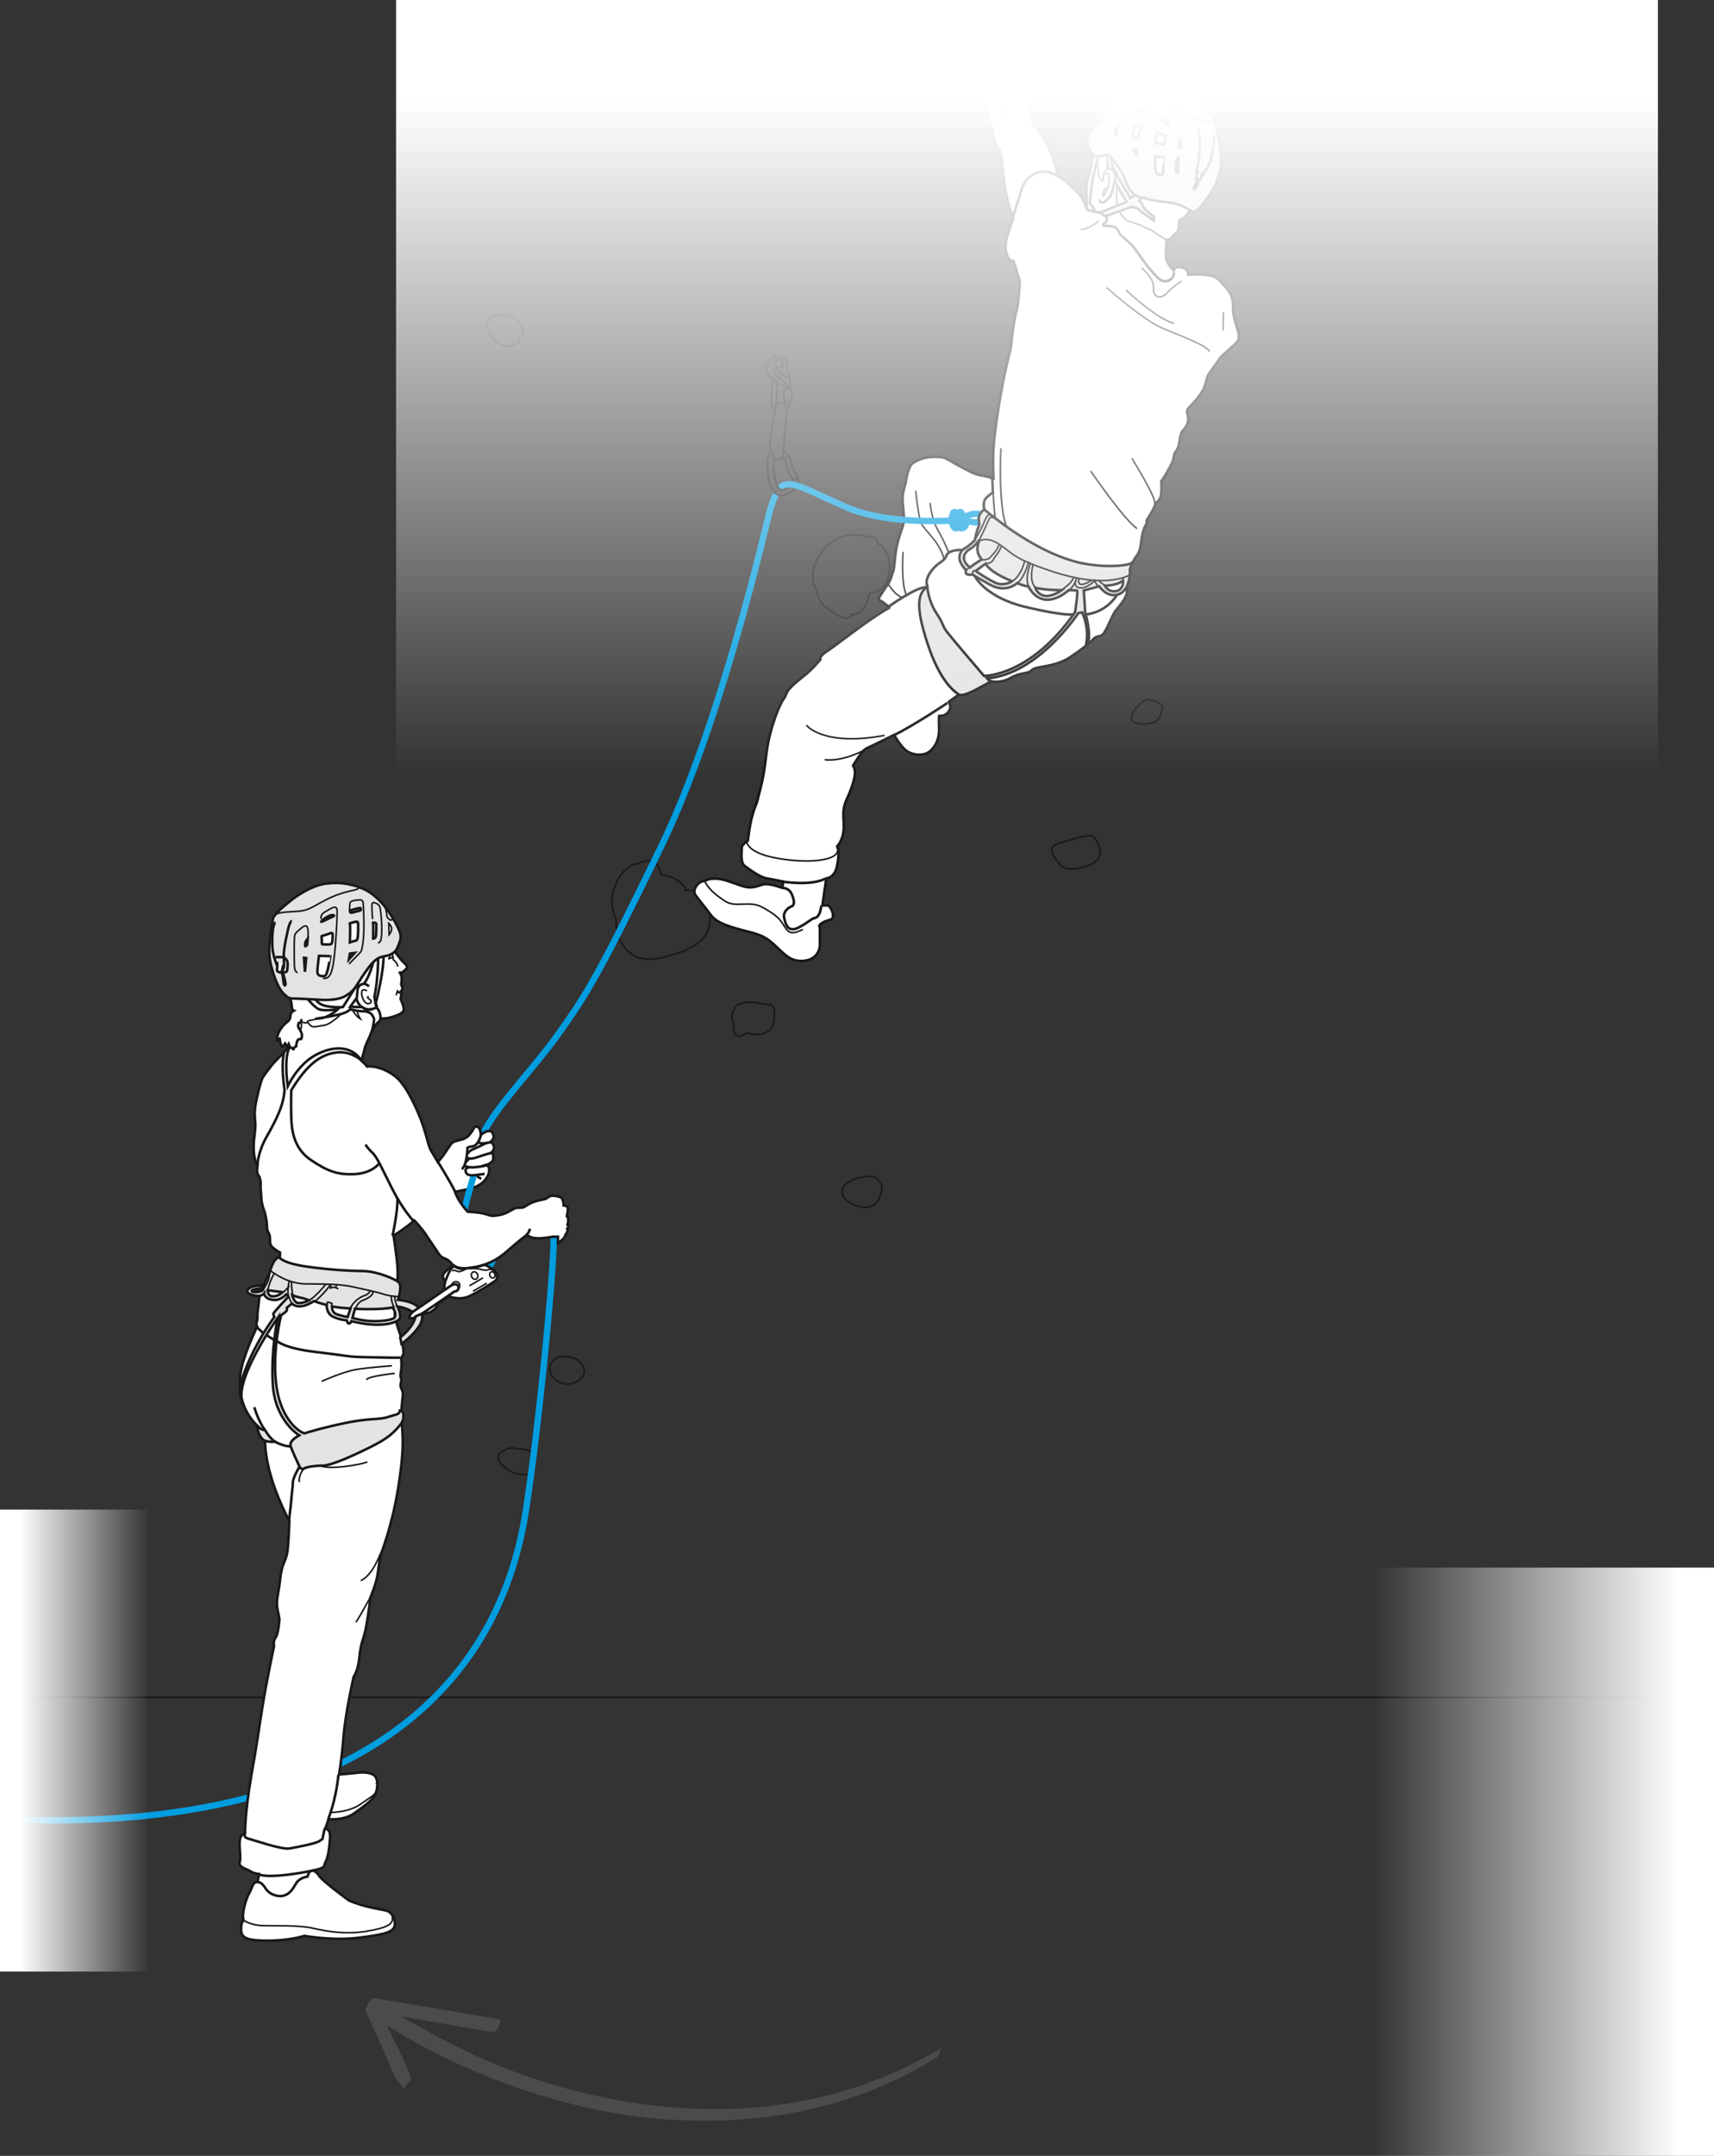 <?xml version="1.0" encoding="utf-8"?>
<!-- Generator: Adobe Illustrator 21.1.0, SVG Export Plug-In . SVG Version: 6.00 Build 0)  -->
<svg version="1.1" id="Calque_1" xmlns="http://www.w3.org/2000/svg" xmlns:xlink="http://www.w3.org/1999/xlink" x="0px" y="0px"
	 viewBox="0 0 537.9 676.2" style="enable-background:new 0 0 537.9 676.2;" xml:space="preserve">
<rect x="0" y="0" width="537.9" height="676.2" fill="#333333" stroke="none"/>
<style type="text/css">
	.st0{fill:none;stroke:#1A171B;stroke-width:0.5;stroke-linecap:round;stroke-miterlimit:10;}
	.st1{fill:none;stroke:#009DDF;stroke-width:2;stroke-miterlimit:10;}
	.st2{fill:#FFFFFF;stroke:#1A171B;stroke-width:0.8;stroke-miterlimit:10;}
	.st3{fill:none;stroke:#1A171B;stroke-width:0.8;stroke-miterlimit:10;}
	.st4{fill:#E2E3E4;stroke:#1A171B;stroke-width:0.8;stroke-miterlimit:10;}
	.st5{fill:#FFFFFF;stroke:#1A171B;stroke-width:0.8;stroke-linejoin:round;stroke-miterlimit:10;}
	.st6{fill:none;stroke:#1A171B;stroke-width:0.8;stroke-linecap:round;stroke-miterlimit:10;}
	.st7{fill:#FFFFFF;stroke:#1A171B;stroke-width:0.8;stroke-linecap:round;stroke-miterlimit:10;}
	.st8{fill:none;stroke:#1A171B;stroke-width:0.8;stroke-linejoin:round;stroke-miterlimit:10;}
	.st9{fill:#FFFFFF;stroke:#1A171B;stroke-width:0.5;stroke-linecap:round;stroke-miterlimit:10;}
	.st10{fill:url(#SVGID_1_);}
	.st11{fill:url(#SVGID_2_);}
	.st12{fill:url(#SVGID_3_);}
	.st13{enable-background:new    ;}
	.st14{clip-path:url(#SVGID_5_);}
	.st15{fill:#4B4B4D;}
</style>
<g>
	<g>
		<path class="st0" d="M158.2,455c0,0,1.5-1.4,4.1-0.5c0,0,6-0.6,5.4,3.9c-0.6,4.5-2,4.5-5.6,3.8C158.6,461.4,153.5,456.7,158.2,455
			z"/>
		<path class="st0" d="M0,532.4c5.3,0,542.6,0,542.6,0"/>
		<path class="st1" d="M173.7,385.4c0,0,0.3,2.9-0.4,13.1c-0.7,10.3-3.8,45.9-8.2,74.9C154.8,541.2,95.5,575,0,570.6"/>
		<path class="st0" d="M222.7,286.6c0,0,1.1,5.8-3.5,9.1c-4.6,3.3-8.7,3.8-8.7,3.8s-7.7,3.5-12.8-0.6c-5-4-4.3-10.3-4.3-10.3
			s-3-5.4,0-11.6c2.9-6.3,6.8-6.1,6.8-6.1s0.8-0.6,2.7-0.9c1.9-0.3,3.8,0.5,4.5,4.3c0,0,6.9,1,7.8,5c0,0,1.7-0.3,2.6,0.2"/>
		<path class="st1" d="M243.6,154.9c0,0,0,0.1-0.1,0.1c-0.4,0.9-1.2,2.7-1.9,5.3c-1.2,4-14.9,65.6-34.2,105.4
			c-19.3,39.8-23.4,46.4-32.3,58.8c-8.9,12.5-23.9,27.1-24.7,35"/>
		<path class="st1" d="M149.1,367.3c0,0-3.5,10.8-4.2,17.3"/>
		<path class="st1" d="M152.6,399.3c0,0,2.5-4.9,3.6-7"/>
		<path class="st2" d="M90.2,309.6c0,0,0.5,3.2,1,4.1c0.5,0.9,0.1,3,1,3.3c0,0-0.9,0.5-1,1.2c-0.1,0.7-0.1,0.7-0.1,0.7
			s0.1,0.8-0.9,1.6c-1,0.7-3.4,3.1-3.3,5.9c0,0,0.5,0,0.7-0.5c0.3-0.5,0.1,0,0.3,0.8c0.2,0.8,0.5,1.7,0.7,1.6c0.3-0.1,0.9-1,0.9-1
			l0.7,1l0.4-0.8l0.3,0.8c0,0-1.7,1.4-1.8,1.9c0,0-2.3,2-4.1,4.3c-1.8,2.3-2.7,3.4-3,4.6c-0.4,1.2-1.1,3.8-1.7,6.8
			c-0.6,3-0.3,4.6-0.2,6.1c0.1,1.5,0,2.2-0.4,5.6c-0.3,3.4,0.1,6.7,1.1,7.8c0,0-0.2,1.7-0.1,2.3c0.1,0.7,0.7,1.4,0.7,1.4
			s0.5,1.4,0.4,2.4c-0.1,1,0.1,2.2,0.2,3.9c0.1,1.7,0.1,1.5,0.4,2.8c0.3,1.2,0.6,1.4,1,3.4c0.4,2,0.3,2.1,0.4,3.6
			c0.1,1.4,0.8,1.4,0.9,2.9c0.1,1.5-0.2,2.3,1,3.3c1.2,1,2.2,1.5,2.2,1.5l-0.4,6.2c0,0-4.8,4-5.5,5.4c-0.7,1.4-0.8,4.8-1.1,6.5
			c-0.2,1.7-0.1,1.1-0.1,2.2c0,1.2-0.7,2.2-0.1,2.9c0,0-4.4,9-5.2,14.5c-0.8,5.5,0.3,12.2,5.8,17.1l1.9,3.5v1.2
			c0,0-0.1,4.2,1.9,10.9c1.9,6.7,5.7,13.8,5.7,13.8s-0.2,7.4-0.7,10.1c-0.5,2.7-1.7,3.3-2.2,8.2c-0.5,4.9-1.4,6.5-0.8,9.5
			c0.6,2.9,0.6,2.9,0.6,2.9s-0.3,4.6-1.2,5.8c-0.9,1.2-0.5,2.7-0.5,2.7s-2.2,10.2-3.6,18.8c-1.4,8.6-1.5,10.5-3.6,22.2
			c-2,11.7-1.9,17.8-1.9,17.8s-1.6,0-1.7,2.7c-0.1,2.7,0.5,4.9,0,6.4c-0.5,1.5,2.7,2.2,3.5,2.8c0.8,0.6,2.6,0.8,2.6,0.8
			s-0.2,1.3-0.5,2.5c0,0-1.1-0.1-1.6,1.3c-0.5,1.4-1.4,3-1.4,3s-2.1,4.9-1.4,7.6c0,0-0.7,1-0.7,2s-0.6,3.2,2.4,4
			c3,0.8,11.6,0.8,17.4-1c0,0,8.8,1.6,17,0.6s11.2-1.8,11.4-4s-1.1-4.1-2.6-4.5s-7.1-1.1-11.8-3.2c0,0-8.5-6.2-9.4-7.8
			c-0.6-1-1.6-1.7-2.3-1.6c0,0,3.8-0.4,4-1.6s1-1.4,1.5-5.6s0.5-5.4-1.2-6l1-2.9c0,0,4.8,0.5,8-1.8s5.5-3.9,6.6-5.9s0.9-4.9-0.1-5.9
			s-3.4-1.2-5-1s-6.2,0.6-6.2,0.6s0.8-4.2,1.4-11.8s3.2-18.9,3.2-18.9s1.4-1.8,1.8-6.2s1.4-5.9,1.9-8.4s1.2-6.9,1.5-10.1
			c0,0,2-4.6,2.4-8s0.9-5.6,0.9-5.6s3.5-8.8,5.4-20.5s1.6-15.8,1.2-20.6l-0.2-3.1c0,0,0.2-3.1,0.5-5.4s-1.1-2.5-0.6-4.2
			s-0.4-1.4,0-3.4s0.1-4.2,0.1-4.2s0.1-0.6,0.6-1.2c0.4-0.6-0.2-3.8-0.6-5.5c0,0-1.7-5-1.9-6c-0.2-1,0-4.7,0-4.7l0.5-5.8
			c0,0,0.7-2.5,0-8.2c-0.7-5.7-1-7.2-1-7.2s4.5-2.9,6.5-4.8c0,0,2.3,2.3,3.9,4.8c1.6,2.5,2.5,3.6,3.6,5.4c1.1,1.8,2.2,1.6,3,2.2
			c0.8,0.5,1.5,1.6,1.9,1.7c0.5,0.2,1.2,1.4,5.6,0.7c4.4-0.6,8-2.3,11.3-5.3c3.4-3,5.8-4.8,6-4.9c0.3-0.1,0.8,0.9,3.1,1
			c2.3,0.1,5-0.5,5-0.5h0.8h0.9v2c0,0,0.5-0.3,1.4-1.1c0.9-0.8,1-1.6,1-1.6s1-1.2,0.5-1.8c0,0,0.8-0.7,0.1-1.2c0,0,0.6-2.1-0.2-2.7
			c0,0,0.6-2.7,0.1-3c-0.5-0.4-1.1-0.4-1.1-0.4s-0.1-2.3-1-2.6c-0.9-0.3-2.3-0.6-3.1-0.4c-0.8,0.3-1.1,0.8-1.8,1
			c-0.7,0.2-2.9,0.5-4.7,1.4c-1.7,0.9-1.6,1.2-2.7,1.3c-1.1,0.1-1.4-0.2-2.6,0.5c-1.2,0.6-2.5,1.6-4.8,1.9c-2.3,0.3-1.7,0.2-4.2-0.5
			c-2.5-0.6-5.2-0.6-5.2-0.6s-1.5-1.6-2.6-3.4c-1.1-1.7-1.4-2.9-1.4-2.9s5.4-0.9,7-1.8c1.6-0.9,2-1.2,3-2.7c1-1.5,1-3.6-0.2-3.9
			c0,0,0.8-0.2,1.5-0.8c0.7-0.6,0.7-0.6,0.7-1.6s-0.2-1.4-0.7-1.4c0,0,1.2-0.9,0.9-2c-0.3-1.2-1.1-1.4-1.1-1.4s1.3-1,1-2
			s-0.7-1.4-1.1-1.4c-0.4,0-0.9,0-0.9,0s-1.2,0.5-2,1.1c0,0-0.1-2.4-1.2-2.5c-1.1-0.1-1,0.7-1.6,1.5c-0.6,0.8-1.3,2-3.1,2.5
			c-1.8,0.5-2.7,0.5-3.4,1.4c-0.7,0.9-1.5,2.2-2.2,3.2c-0.7,1-2,2.5-2,2.5s-1.2-2.1-2.2-3.7c-0.9-1.6-1.6-6.2-3.7-11.1
			c-2.1-4.9-4.1-8.6-6.2-10.9s-6.4-4.6-10.1-4.3c0,0-0.9-1.1-1.2-1.4c-0.3-0.2-0.6-0.5-0.6-0.5s0.4-1.1,0.9-3.1
			c0.4-1.9,1.5-3.8,1.8-4.6c0.3-0.8,0.9-2.6,2.3-4.1c1.4-1.4,1.4-1.4,2.7-1.4c1.3-0.1,5.5-1.3,5.6-2.6s-1-3.5-1-3.5l0.3-1.5
			l-0.5-0.6c0,0,0.9-0.5,0.8-1.4c-0.1-0.3-0.4-1.1-0.4-1.1s0.5-2.2-0.2-3.2c0,0,0.9-0.8,1.6-1.4c0.7-0.6,0.6-1.2-0.5-2.1
			c-1-0.9-2.5-3-2.5-3l-1.6-7.7l-6-8h-10.8l-8,3.5l-6,3.1l-1.7,12L90.2,309.6z"/>
		<path class="st3" d="M115.8,309.4c0,0-1.6-1.7-3-0.3c-1.3,1.3-1.3,3.8-0.5,5.3c0.8,1.5,2.1,2.2,3.5,2.2c1.4,0,1.9-0.2,2.3-0.6
			c0.4-0.4-0.2-1.4-0.5-1.7"/>
		<g>
			<path class="st4" d="M75.9,439.6c0.1,0.3,0.1,0.6,0.3,0.8C76.2,440.4,76.1,440.1,75.9,439.6z"/>
			<path class="st4" d="M124.9,407.7c0,0,0.5-1.4,0.6-2.5c0.1-1.1,0.4-2.4-0.6-3.2c-1.1-0.8-6.1-3.1-10.5-3.3
				c-4.4-0.1-10.2-0.3-18-1.4c-7.8-1.1-8.7-2.9-8.7-2.9c-2-0.1-3.2,5.2-3.2,5.2c-0.8,1.3-1.4,2.7-1.7,3.6c-3.6-0.1-4.6,0.8-5.1,1.4
				c-0.5,0.6,0.4,1.4,2.4,1.8c2,0.4,2.8-0.7,2.8-0.7s0,1.6,2.6,2c2.6,0.4,4.3-1.7,4.3-1.7l0.5,0.3l0.2,0.4c0,0-4.6,4.9-4.7,5.3
				c-0.1,0.4,0.3,1.1,0.3,1.1s-4.3,5.6-7.8,13.4c-3.5,7.8-3,10.7-2.9,11.1c0.1,0.6,0.3,1.3,0.5,1.8c-1.8-7.8,11.3-26.1,11.3-26.1
				s-2.2,9.1-1.6,20.7c0.6,11.6,8.3,16.2,8.3,16.2c-2.2,1.2-3,2.4-2.7,3.4c0.3,1,2.2,5.2,2.7,6.2c0.5,1.1,1.2,1,1.2,1
				c1.2-1,5.8-1.1,5.8-1.1s1.6,0.6,10.3-3.4s10.8-5.5,13.1-7.9c2.4-2.5,2.3-3.2,2.3-4.6s-1.1-1.4-1.1-1.4c-0.1,1.3-1.1,1.2-3.9,2.1
				s-5.6,0.2-13.6,1.9s-12.5,3.2-12.5,3.2c-2.5-0.9-7.8-5.4-8.9-16s1.6-21,1.6-21s0.7-0.6,1.4-1.1c0.7-0.5,0.4-1.3,0.4-1.3l1.6-1.3
				c2.6,2.3,6.9-0.8,6.9-0.8c2.5,0.9,3.6,1.1,4,1.2c0,0-0.1,2.7,2,3.7c2.2,1,3.9,1.1,4.2,1.1c0.4,0,0.1,0.9,0.7,1
				c0.6,0.1,0.9-0.7,0.9-0.7c9,2.2,13.7,0.6,14.9-0.5c1.1-1.1-0.5-4.1-0.5-4.1c3.7,0.5,5.4,2.2,5.4,2.2l1.2-0.8v-1.1
				C129.8,408.1,124.9,407.7,124.9,407.7z M79,404.9c0.1-0.6,3.3-0.9,3.3-0.9l0.5-0.6c-0.2,0.7-0.3,1.2-0.3,1.2
				C81.8,405.4,79,405.5,79,404.9z M85.6,406.6c-1.7,0-1.6-1.9-1.6-1.9c1.5,0.2,4.7,0.6,4.7,0.6S87.3,406.7,85.6,406.6z M93.5,408.7
				c-1.3-0.2-1.8-2.5-1.8-2.5s1.3,0.6,2.5,0.8c1.2,0.2,2.9,0.9,2.9,0.9S94.8,408.9,93.5,408.7z M109.1,413.1c0,0-1.9-0.3-3.5-0.9
				c-1.6-0.6-1.4-2.4-1.4-2.4s0.7,0.1,2.1,0.3c1.4,0.2,3.7,0.3,3.7,0.3L109.1,413.1z M123.7,413.4c-0.4,0.3-1.9,0.9-5.7,1
				c-3.7,0.1-7.4-1-7.4-1l0.8-2.9c0,0,2.6,0.2,6.4,0.1c3.8-0.1,5.3-0.5,5.3-0.5C124.5,411.6,124.1,413.1,123.7,413.4z"/>
		</g>
		<path class="st4" d="M81.2,447.8c0,0,1,0.7,2,0.8c0,0,1.3,2.4,3.1,3.6c0,0-2.9,0.3-3.9-0.8c-1.1-1-1.7-3.2-1.7-4.1L81.2,447.8z"/>
		<path class="st3" d="M86.3,452.2c0,0,2.6,1.5,5,1.5"/>
		<path class="st3" d="M83.2,448.6c0,0-1.9-2.3-3.4-7.2"/>
		<path class="st3" d="M94,460c0,0-2.1,3.5-2.1,5s-0.3,3-0.5,5.6c-0.2,2.6-0.6,4.9-0.7,6.7"/>
		<line class="st3" x1="80.6" y1="416.3" x2="82.8" y2="418.3"/>
		<path class="st3" d="M83.7,418.8c0,0,1.6,1.1,2.4,1.5"/>
		<path class="st3" d="M86.9,420.6c0,0,2.1,2.3,12.5,3.5c10.4,1.2,9.3,1.5,16,1.6c6.7,0.1,10.1,0.3,10.3,0"/>
		<path class="st3" d="M123.2,387.6c0,0,1.8-8.4,1.5-11.8"/>
		<path class="st3" d="M129.7,382.9c0,0-3.3-3.5-6.5-9.8c-3.2-6.3-4.8-10.1-6.3-11.5c-1.5-1.4-2.2-2.6-2.2-2.6"/>
		<path class="st3" d="M80.8,365.5c0,0,0-3.9,2.9-9c2.9-5.1,5.4-9.9,5.6-14.8c0,0-1.2-7.1-0.2-11.3"/>
		<path class="st3" d="M90.9,328.5c0,0-1.9,2.3-0.6,12.2c0,0,3-6.6,8.6-9.7c5.6-3.1,11.4-3.1,14.5,1.6c0,0-3.2-3-7.6-2.5
			c-4.4,0.5-8.9,2.8-14.4,11.9c0,0-0.1,4.3,0,8.1c0.1,3.8,0.5,9.9,6.1,13.7c5.6,3.8,8.6,4.6,13.3,4.5c4.7-0.1,7.6-2.3,8.3-3.6"/>
		<path class="st3" d="M137.5,364.5c0,0,4,6.5,5.4,9.4"/>
		<path class="st3" d="M90.7,328.7c0,0,0.7-0.3,0.9,0c0.2,0.3,0.6,0.7,0.6,0.2c0-0.5,0.9-0.7,0.8-0.8c-0.1-0.2,0.1-1.3,0.4-1.8
			c0.3-0.5,1.1-0.4,1.1-0.4s0.6-0.9,0-2.2c-0.6-1.2-1.2-1.5-0.8-2.8c0,0,0.7-0.1,0.8-0.5c0.1-0.4,0.1-0.4,0.1-0.4h0.3"/>
		<path class="st5" d="M245.5,278.5c0,0-3.5-1.3-5.3-1.2c-1.8,0.1-3.6,1.8-7.3,0.6c-3.6-1.2-6.1-2.4-8.7-2.3
			c-2.6,0.1-1.7,0.4-3.6,0.8c-1.9,0.4-3.4,3-2.3,4.4c1,1.4,3.1,3.9,4.4,5.7c1.3,1.8,2.7,3.1,8.3,4.7c5.5,1.6,8,1.6,11.5,4.7
			c3.5,3.1,5.1,5.6,9.2,5.5c4.2-0.1,5.6-3,5.6-5.1s0-5.5,0-5.5s-0.9-0.5,1.2-1.6c2.1-1,2.9-0.4,2.9-2.1c0-1.7-1.4-3.1-1.4-3.1h-1.9
			l1.2-8.5c0,0,2.6,0,3.4-3.9c1-4.8,0-6.1,0-6.1s1.9-1.8,2.1-5.7c0.1-3.9-0.8-5.5,1.2-9.7c1.9-4.3,3.1-8.2,1.7-9.9
			c0,0,2.8-4.9,4.3-5.5c1-0.4,8.6-4.2,8.6-4.2s1.9,3.4,3.6,4.8c1.7,1.4,5.6,2.3,7.9,0.1c2.3-2.2,2.7-4.8,2.6-7.4
			c-0.1-2.6,0-3.5,0-3.5s1.8,0.4,3-1.3c1.2-1.7,0-3,0-3s2.1-1.6,3-2.2c0.9-0.6,6.4-3.6,7.5-4.3c1.2-0.6,1.8-0.3,3,0
			c1.2,0.3,2.9,0.2,4.5-0.4c1.7-0.6,2.3-1.5,5.6-2.1c3.2-0.6,1.6-1,4-1.7c2.5-0.6,6.9-0.9,10.6-3.4s6-4.3,7.3-5.7
			c1.3-1.4,2.2-0.1,3.5-2.2c1.3-2.1,2.3-5.2,3.4-6.6c1-1.4,3.6-4,3.6-6.2c0-2.2-1.4-4.8-1.4-4.8s2.9-3.4,3.5-4.8
			c0.6-1.4,1.8-1.8,2.2-4.8c0.4-3,0.5-3.5,0.9-4.8c0.4-1.3,1.2-2.1,1-2.5c-0.1-0.4-0.1-0.4-0.1-0.4s0.8-1.3,1.8-3c1-1.7,1-2.5,1-2.5
			s1.6-0.6,1.8-2.9c0.3-2.2,0-3.9,0-3.9s1-1.3,2.2-3.5c1.2-2.2,1.6-2.9,1.8-4.5c0.3-1.7,1.4-1.6,1.7-4.2c0.3-2.6,0.9-3.5,0.9-3.5
			s1.8-1.7,1.9-3.6c0.1-1.9-0.9-2.6,0-3.6c0.9-1,4.3-4.2,5.2-7.1s0.5-2.7,2.1-4.9c1.6-2.2,3-4.2,3-4.2s2.3-2.1,4.2-3.8
			c1.8-1.7,1.3-2.2,1.4-2.9c0.1-0.6-1.7-5.3-1.8-7.5c-0.1-2.2,0.4-4.4-2.1-7.3c-2.5-2.9-3.1-3.9-6.8-4.2c-3.6-0.3-5.2,0-5.2,0
			s0-1.8-1.6-2.2c-1.6-0.4-2.7-0.3-2.9,0.9c0,0-1.8-1.6-2.3-3.5c-0.5-1.9,0.1-6.2,0.1-6.2s1,0,1.7-0.9c0.6-0.9,1.8-1.4,1.9-2.2
			c0.1-0.8,0.3-2.9,0.3-2.9s1.8-1,2.2-1.7c0.4-0.6,1.7-2.1,1.7-2.1l-0.8-8.6l0.8-14.5l-7.7-7.3l-8.7-4.2l-5.5,3.1l-4.9,6.5l-1.8,5.8
			l-1.7,5.6L342,58l-1,7.3c0,0-1.2-3.4-2.5-4.6c-1.3-1.2-4.2-4.3-6.6-5.5c0,0-0.4-3.9-3-9.2c-2.6-5.3-3.6-5.8-4.8-7
			c0,0-0.5-3.9-1-7.8c-0.5-3.9-1.7-4.9-3.1-9.6c-1.4-4.7-2.2-6.6-2.7-8.2c-0.5-1.6-0.2-4.9-0.3-9c-0.1-4.1-0.2-4.8-2.3-5.7
			c0,0-0.5-1.6-1.3-4c-0.8-2.4-1.1-4-2.8-3.9c-1.8,0.1-2.3,1.3-1.9,3.2c0,0-1-3-3.3-2.4c-2.3,0.6-1.3,2.5-1.1,3.4
			c0.2,0.9,0.5,1.7,0.4,1.9c-0.1,0.3-1.9-3.4-3.6-1.9c-1.8,1.5-0.2,3.2-0.2,3.2s-1.7,0.2-1.2,2.7c0.5,2.5,1.1,3.4,1.5,5.5
			s1.4,3.2,2.2,3.7c0.8,0.5,2.1,1.8,2.1,1.8s0.1,1.1,0.5,1.9c0,0,0.5,0.7,0.7,5.4c0.2,4.7,0.6,11.1,1.5,12.9c0.9,1.8,1.7,3.5,2,4.8
			c0.4,1.3,1.1,2.8,1.1,2.8s0.3,2.5,0.7,4.2s1.6,3.1,1.6,3.1s0.8,2.1,1,4.9c0.2,2.7,0.8,10.1,3.4,16.7c0,0-0.9,2-2,5.8
			c-1.2,3.8,0.4,8.1,2,7.4c0,0,0.7,1.7,1.1,3.4c0.4,1.8,1.1,2.3,0.9,4.4c-0.2,2-0.4,6-1,7.9c-0.6,1.9-1.5,8.3-1.6,10.1
			c-0.1,1.9-1.2,5-2.7,12.7s-2.9,17.4-3,22c-0.1,4.6,0.1,7.9,0.1,7.9s-1.2-0.6-2.9-0.9c-1.8-0.3-2.4-0.2-7.6-3c-5.2-2.8-4.4-3-8.1-3
			c-3.7,0-6,1.4-7,2.2c-1,0.9-1.8,4.2-1.9,5.7c0,0-0.9,2.9-1,4.2c-0.1,1.3,0,2.7,0.2,4.6c0.2,1.9,0.3,3.7-0.3,5.4
			c-0.6,1.7-1.9,5.4-2.2,8.6c-0.4,3.2-0.3,4.5-1,5.9c0,0-0.4,1.8-1.1,2.9c-0.7,1.2-1.9,2.8-2.7,4.1c-0.8,1.3-0.5,1.1,0.6,1.8
			c1.1,0.7,2.3,1.9,2.3,1.9s-3.2,1.7-9.5,6.3s-8,6-10.4,7.6c-2.4,1.6-1.7,2.3-1.7,2.3s-2.7,3.3-5.2,5.2c-2.4,1.9-4.8,3.9-5.4,5.3
			c-0.6,1.4-0.4,1.2-1.1,2.1c-0.7,1-1.9,3.8-2.6,5.8c-0.7,2-2.1,6.3-2.7,11.3c-0.6,5-0.9,7.1-1.9,11c-1.1,3.9-0.3,2.2-1.8,6.1
			c-1.5,3.9-2.1,10.1-2.1,10.1s-1.9,1.2-1.9,2.1c0,1-0.5,4.8,0.8,5.7c1.3,1,4.7,3.6,7,4c2.3,0.4,5.2,1,5.2,1L245.5,278.5z"/>
		<path class="st3" d="M308.9,159.8c0,0-0.6-2.3,0.5-3.5c1.1-1.2,2.2-1.8,2.2-1.8s-0.1-2.1-0.2-4.4"/>
		<path class="st4" d="M381.7,40.1c-0.5-2.1-1.2-4.9-7.2-8.6c-5.9-3.7-9.3-3.6-12.3-3.7c-3-0.1-6.5,0.4-9.3,2
			c-2.8,1.6-5.3,4.9-5.3,4.9c-0.7,0.1-2.5,3.2-2.5,3.2s-3.2,3.1-3.8,5.5c-0.6,2.5,1.7,5.2,1.7,5.2s-0.7,3.8-1,5.5
			c-0.4,1.7-1,2.2-1,4.1c-0.1,1.9,0,7.1,0,7.1s0.2,0.6,0.8,0.7c0.5,0.1,1,0.3,1.4,0.4c1.5,0.3-1.2-2.6-1.2-2.6s0.1-1.8,0.7-6.1
			c0.6-4.3,2.1-8.7,2.1-8.7l2.8-0.4c-0.2,1.9,0.1,4.3,0.1,4.3s1-0.3,1.8,0.8c0.8,1,0.4,3.3,0.4,3.3c2.4,4.5,3.7,6.3,3.7,6.3
			l-8.4,3.4c0,0,1.2,1.1,1.9,1c0.7-0.1,7.7-2.9,8.3-2.8c2,0.3,2.2,1.1,2.2,1.1c2.2,1.6,4.5,3.2,4.5,3.2v-1.3
			c-2.1-1.4-3.6-3.3-3.6-3.3v-0.5l-1-1.2l1-1c2.4,0.8,3.8,1.1,8.2,1.6c4.4,0.5,6.9,2.6,6.9,2.6c1.4,0.7,1.7,0.3,3.3-1.4
			c1.5-1.7,2.2-3.1,3.1-4.2c0.9-1,1.9-3.5,2.9-7S382.2,42.2,381.7,40.1z M350.7,39.7v0.6c-0.6,4.8-1,0.6-1,0.6L350.7,39.7z
			 M354.7,62.1c0,0-0.1-0.3-3.3-5.6s-2.7-7-2.7-7s3.1,3.4,4.4,7c1.3,3.6,3.1,4.7,3.1,4.7L354.7,62.1z M356.7,48.6c0,0-0.8-0.8-1-1.6
			h1V48.6z M357.3,43.6c0,0.2-1.8-0.5-1.8-0.5c0.2-2,0.7-3.7,0.7-3.7l1.8,0.3C357.5,41.4,357.3,43.5,357.3,43.6z M359.2,35.1
			l-2.4-0.6c0.4-0.7,0.5-0.8,1.6-0.6C359.4,34.2,359.2,35.1,359.2,35.1z M365,53.6c0,1.3-0.2,1.1-1,1.1c-0.8,0.1-1.2-0.2-1.4-1.4
			c-0.2-1.2,0-4.3,0-4.3l2.7,0.3C365.3,49.3,365,52.3,365,53.6z M365.4,45.4l-2.9-0.6c0.2-1.6,0.7-3.3,0.7-3.3l2.6,1.1L365.4,45.4z
			 M366.7,39.1l-2.8-1.5c0.3-0.7,0.7-0.8,2,0.2C367.2,38.9,366.7,39.1,366.7,39.1z M369.6,54.3c0,0-0.6,0-0.6-1.7
			c0.1-1.7,0.2-3.1,0.9-3.2L369.6,54.3z M370.5,46.3h-0.6l0.4-2.2C370.8,44.7,370.5,46.3,370.5,46.3z"/>
		<path class="st6" d="M375.7,40.1c0,0,1.1,0.3,0.8,6.6c-0.3,6.3-1.7,7.4-0.8,8.1"/>
		<path class="st6" d="M376,55.5c0,0-0.4,1.7-1,2.8c-0.7,1.1-0.1,1.2,0,1c0.1-0.2,1.1-1.3,1.3-3.8"/>
		<path class="st6" d="M377.2,55.3c0.1-0.1,0.3-0.3,1.6-2.6c1.3-2.3,1.6-4.2,2-7s0.2-3,0-3.3"/>
		<path class="st4" d="M376,53.4c0,0-0.4,1.7-0.6,2.2c-0.2,0.5,0.1,0.4,0.6,0.6c0.5,0.2,0.7,0.3,0.9-0.3c0.2-0.7,0.6-2,0.6-2"/>
		<path class="st0" d="M354.7,29c0,0,5.1-1.7,11.2,2.5c6.1,4.2,6.8,5,9,5.6c2.3,0.6,6.3,1,6.6,2.3"/>
		<path class="st7" d="M347.5,48.6c0,0,0.3-0.4,1.3,0.8"/>
		<path class="st7" d="M343.1,48.6c0,0,0.5,0.5,1.6,0.3"/>
		<path class="st7" d="M356.2,61.2c0,0,1.5,0.6,2.2,0.9"/>
		<path class="st3" d="M349.7,57c0,0-0.4,3.7-1.7,5.1c-1.3,1.4-2.5,2.2-3,0.5"/>
		<path class="st0" d="M347.6,52.9c0,0-1.2,1.1-1.3,1.9c-0.1,0.7,0,1.7,0,1.7s-0.3,0.8-1.1-0.5c-0.9-1.2-0.2-3.7-0.9-4.7"/>
		<path class="st0" d="M350.6,58.9c0,0-0.5,3.4,0,5.2"/>
		<path class="st0" d="M351.3,66.3c0,0,1.3,2.5,3,3.1c1.7,0.6,3.6,1.1,4.1,1.5c0.5,0.5,3,1,3.6,1.7c0.6,0.7,3.5,2.1,4.1,2.9"/>
		<path class="st8" d="M343.1,66.4c0,0,1.5,0.1,2,0.3"/>
		<path class="st8" d="M347,67.8c0,0,0.9,1.3,0,1.9c-0.9,0.7-1.4,1.3,0,1.2c1.4-0.1,3.2,0.2,3.6,0.9c0.4,0.7,0.7,1.4,1.1,1.9
			c0.5,0.5,3,2.4,4.5,4.4c1.5,2,2.9,4.3,5.1,6.8s3,3.3,4.3,3.3c1.2,0,2.9-0.8,2.8-2.9"/>
		<path class="st8" d="M317.7,68.4c0,0,1.7-4.9,2.9-9c1.2-4,5.9-7.7,11.3-4.1"/>
		<path class="st3" d="M291.1,184.1c0,0-1.2-1.8,1.1-4.9c2.3-3.1,4.1-2.9,4.8-4.9c0.7-2,4.8-1.8,4.8-1.8"/>
		<path class="st3" d="M297.3,220.5c0,0-9.9,6.7-17.1,10.3"/>
		<path class="st3" d="M245.4,276.5c0,0,9,1.5,13.6-0.9"/>
		<path class="st8" d="M245.5,278.5c0,0,2-0.1,2.9,1.8c0.9,2,1.1,3.6,0,4c-1.1,0.4-2.7,1.7-2.3,3.6c0.4,1.9,1.1,4.8,4.6,3
			c3.5-1.9,3.8-2.7,5.1-3c1.3-0.3,1.7-2.2,2-3.9"/>
		<path class="st8" d="M278.7,190.4c0,0,9.5-6.8,12-6.1"/>
		<path class="st8" d="M300.7-1.7c0,0,1.2,1.2,1.2,1.7"/>
		<path class="st8" d="M303.8-6c0.3,0.2,1.5,1.9,1.5,2.8"/>
		<path class="st9" d="M313.2,31.8c0,0,1.8,2.9,1.8,4.7"/>
		<path class="st0" d="M221.1,276.3c0,0,1.2,2.6,4.1,4.7c2.9,2.1,3.4,2.8,7.7,2.6c4.3-0.2,5.2,0.2,8.3,2.1c3.1,1.9,3.8,3,5,4.9
			c1.2,1.9,2.1,2.7,5.6,1"/>
		<path class="st0" d="M253.2,227.6c0,0,5.3,6.6,24.2,3.1"/>
		<path class="st0" d="M259,238.3c0,0,4.6,0.8,11.8-2.8"/>
		<path class="st0" d="M234.3,263.7c0,0-0.4,3.6,9.1,5.4c9.5,1.8,18.7,1,19.4-2"/>
		<path class="st0" d="M278.5,182.7c0,0,2.2,4.2,4.9,4.7"/>
		<path class="st0" d="M283.4,173.3c0,0-0.7,10.1,1.1,13.4"/>
		<path class="st0" d="M287.4,154.1c0,0,0.6,6.2,1.4,9.2c0.8,3,5.8,5.8,7.5,12.1"/>
		<path class="st0" d="M297.7,173.3c0,0-1.3-3.5-3.3-6.9c-2-3.3-2.5-8.5-2.5-8.5"/>
		<path class="st0" d="M311.7,154.5c0,0,0.2,5.9,0.7,8.1"/>
		<path class="st0" d="M314.1,140.8c0,0-0.9,16.8,1.6,23.9"/>
		<path class="st0" d="M342.4,147.9c0,0,9.8,14.4,14.3,17.8"/>
		<path class="st0" d="M355.3,143.9c0,0,7.8,12.5,7.1,14.2"/>
		<path class="st0" d="M347.4,90.3c0,0,11.3,10,17.1,12.5c5.8,2.5,13.5,5.2,15,7.3"/>
		<path class="st0" d="M383.9,98.1c0.2,0.5-0.2,3.2,0,5.3"/>
		<path class="st0" d="M353.5,91.1c0,0,9.3,8.8,14.8,10.3"/>
		<path class="st0" d="M358.4,84.1c0,0,3.9,3.3,3.6,6.2c-0.3,2.8,2.1,3.8,4.1,1.7c2.1-2.2,4.6-3.8,4.6-3.8"/>
		<path class="st0" d="M344.7,69.4c0,0-2.9,2.5-5.4,2.6"/>
		<path class="st0" d="M347,54.9c0,0,1.1-1.5,1.1,0.6c-0.1,2.1-0.1,3.2-0.7,3.9c-0.6,0.8-1.3,3.2-1.3,1.7c0-1.5,1-2.2,1-2.2"/>
		<path class="st2" d="M117.9,314.8c0,0,2.9-11.2,2.4-15.8l-1.6,0.6c0,0,0,7.7-1.2,13L117.9,314.8z"/>
		<path class="st2" d="M118.1,316c0,0,0.8,0.5,1.2,2.2c0.4,1.7-0.2,2.1-0.9,2.7c-0.7,0.7-1.6,2.3-1.6,2.3s0.5-2.3,0.6-3.2
			c0.1-0.9-1-2.1-1-2.1s-1.3-0.8-2.3-0.7c-1,0.1-4.2-0.6-4.2-0.6s-0.9,1.1-3.9,1.7c-3,0.7-6.1,1.1-6.1,1.1s-2,0.3,0.7,0
			c2.7-0.3,5.4-2.8,5.4-2.8s-4.1,0.6-5.8,0c-1.7-0.6-4.4-4.3-5-4.7l2.8-0.5c0,0,0.3,2,2.4,3.4c2.1,1.4,7.2,1.1,7.2,1.1s0,0,4.3-6.8
			c4.3-6.8,3.7-9.6,3.7-9.6h2.1c0,0-1.2,6.1-3.5,9.1c0,0-1.8,0-2,1.9c-0.2,1.8-0.2,2.4-0.2,2.4l-2.1,2.9l3.8,0.1
			c0,0,0.9,0.9,2.3,0.8C117.3,316.5,118.1,316,118.1,316z"/>
		<path class="st4" d="M125.1,291.4c-1.2-2.6-3.2-5.9-5.4-8.3c-2.2-2.4-4.7-4.2-7.1-4.8c0,0,0-0.2-1.3-0.5c-1.3-0.3-4-1.2-8.6-0.7
			c-4.6,0.5-9.2,3.6-11.6,5.5c-2.4,1.9-4.1,3.5-4.7,4.3c-0.7,0.8-0.7,1.2-0.8,1.7c0,0-1.1,5.9-1.1,8.7c0,2.8,0.1,4.5,1.6,9
			c1.6,4.5,3,5.5,3.4,5.8c0.3,0.3,0.9,1.1,2.4,1.1c1.4,0,5.1,0.2,8.7,0.4c3.6,0.2,6.3-0.3,7.8-1.2c1.5-0.9,2.5-1.7,3.5-3.3
			s2-3.2,3.7-5.5c1.8-2.4,3.1-3.3,4.7-3.6c1.6-0.3,3.4-0.6,4.4-2.7C125.6,295,126.3,294,125.1,291.4z M95.7,304.8l-0.3-4.4l0.7,0.1
			L95.7,304.8z M96.4,296.2c0,0.5-0.6,0.6-0.6,0.6s-0.1-0.3,0-1c0.1-0.7,0.8-1.4,0.8-1.4S96.4,295.8,96.4,296.2z M102.9,304
			c-0.4,1.4-0.6,2.3-1.5,2.2c-0.9-0.1-1.9-0.1-1.8-1.7c0.1-1.6,0.5-4.7,0.5-4.7l3.6,0.1C103.7,299.9,103.2,302.7,102.9,304z
			 M103.7,296.2c-0.7,0.1-2,0-2.4,0c-0.4,0-0.3-0.3-0.3-1.1c0-0.9-0.2-1.5,0-1.5c0,0,2-0.6,2.7-0.9c0.8-0.3,0.7,0.4,0.7,0.9
			C104.4,294,104.4,296.2,103.7,296.2z M103.8,287.8c-0.9,0.4-3.2,1.6-3,1.3c0.5-0.8,2.6-2.1,3.5-2.1
			C105.3,287.1,104.8,287.4,103.8,287.8z M109.5,300.9l0.3-1.8l1.5-0.2L109.5,300.9z M111.8,295c-0.6,0.1-2,0.6-2,0.6s0.2-4.6,0-6
			c0,0,1.6-0.5,2.1-0.5c0.5,0,0.5,0.3,0.5,1.7S112.4,294.9,111.8,295z M113,285.6c-0.4,0.1-2.6,0.7-2.8,0.7c-0.2,0-0.4-0.1-0.4-0.7
			c0,0,2.5-0.8,3.3-0.8C113.2,284.9,113.4,285.5,113,285.6z M118,293.4c-0.1,1.1-0.9,1-0.9,1c0.1-2.6,0-5,0-5c0.7,0,1.1,0,1,0.9
			C118.1,291.2,118.1,292.3,118,293.4z"/>
		<path class="st3" d="M91.6,288.9c0,0-0.7-0.1-1.4,3.5c-0.8,3.6-1.3,6.2-1.1,8.5c0.1,2.3,0,2.6-0.3,3.2c-0.3,0.7,0.1,1,0.3,2.2
			c0.3,1.1,0.8,2.7,0.3,2.8c-0.5,0-0.5-2.7-0.8-3.5c-0.3-0.7-0.3-0.7-0.3-0.7"/>
		<path class="st3" d="M88.9,305c0,0,1.1,0.1,1.2-0.6c0.1-0.7,0.4-2.5-0.1-3.2c-0.5-0.7-0.7-1-2.1-1c-1.4,0-1.4,0-1.4,0"/>
		<path class="st3" d="M87,303c0,0-1.3-3.1-1.5-5.6c-0.2-2.5,0-7.9,1-8"/>
		<path class="st2" d="M87,301.7c0,0,0.1,1.1,0,1.7s-0.2,1.2,0.3,1.4c0,0,1,0.6,1.2-0.4c0.2-0.9,0.4-1.6,0.4-1.8"/>
		<path class="st0" d="M86.3,286.9c0,0,0.8-0.7,4.6-0.9c3.8-0.2,5-0.3,7.4-1.6c2.4-1.3,4.8-2.8,8.3-4s6-1.2,5.9-2"/>
		<path class="st0" d="M100.8,288.1c-0.1-0.2-0.3-1.3,1.4-2.2c1.7-0.9,3.6-2.5,3.6,0s-0.4,10.5-1,15s-1.3,6-3.2,6"/>
		<path class="st0" d="M96.6,294.4c0.1-0.3,0.3-3.5-0.4-3.9c-0.8-0.4-1.8,0.8-2.8,1.6c-0.9,0.8-1,1.3-1,2.3c-0.1,1-0.1,6.6,0,8.6
			c0.1,1.9,0.7,1.8,0.8,2"/>
		<path class="st0" d="M109.8,285.6c-0.2-0.3,0-1.5,0-2.2c0-0.7,1.1-1,2.4-1.1c1.2-0.1,1.8-0.1,1.8,1.3c0.1,1.4,0.4,7.7,0,11.3
			c-0.4,3.5-0.8,3.7-0.8,3.7l-3.5,3.6"/>
		<path class="st0" d="M116.9,288.1c0,0-0.2-2.9-0.2-3.9c0-1,0.2-1.3,1-1c0.8,0.3,1.4,0.6,1.6,1.7c0.2,1,0.6,4.5,0.5,7.4
			c-0.1,2.8-0.4,3.2-1,3.4"/>
		<path class="st0" d="M120.9,284.6c0,0,0.5,1.8,0.5,2.4c0,0.6,0.1,0.7,0.5,1.1c0.4,0.4,0.7,0.6,0.9,0.5c0.2,0,0.5-0.6,0.3-0.9"/>
		<path class="st0" d="M122,289.6l0.1,3.6c0,0,0.8-0.9,0.8-1.8C123,290.5,122,289.6,122,289.6z"/>
		<path class="st0" d="M99.2,319.6c0,0-1.2,0.4-2.1,0.5c-0.9,0.1-0.5,1-1.5,0.7c-1-0.3-1.2,0-1.2,0s0.5,0.6,0,2"/>
		<path class="st0" d="M110.6,316.8c0,0,1.2,2.1,2.5,2.8c0,0-0.9-1.4-1-2.6"/>
		<path class="st0" d="M106.9,318.2c0,0-3.1,3.1-5.2,3.4c-2.1,0.3-3,0.6-3.7,0.4c-0.6-0.2-1.3-1.2-1.3-1.2"/>
		<path class="st0" d="M115,310.7c0,0-1.5-0.9-1.5,0.7c-0.1,1.6,1.1,3.5,2,3.4c0.9,0,1.3-0.6,0.7-1.2c-0.7-0.6-1-0.5-0.7-1"/>
		<path class="st0" d="M122.5,299.5C122.5,299.5,122.6,299.1,122.5,299.5c-0.1,0.4-0.4,1.1-0.5,1.2c-0.2,0.1,1.4-0.4,1.4-0.4v0.7
			c0,0,1.2,0.8,1.4,2"/>
		<path class="st0" d="M123.2,300.4c0,0,0.1-1.3-0.2-1.4"/>
		<line class="st0" x1="126.4" y1="304.8" x2="125.2" y2="305"/>
		<path class="st0" d="M125.5,311.3c0,0-0.3,0.1-0.6,0"/>
		<path class="st0" d="M124.8,310.7c0,0-0.4,0.8-0.4,1.3"/>
		<path class="st3" d="M151,355.8c0,0-0.8,3.8-3,3.8c-0.4,0-1.3,0.4-1.3,0.4s-0.1,5.6-1.8,6.7"/>
		<path class="st3" d="M154.1,358.2c-0.3,0.1-3.2,0.9-4,0"/>
		<path class="st3" d="M146.5,363c0,0,0.7,0.9,3.2,0c2.5-0.9,4.5-1.4,4.5-1.4"/>
		<path class="st3" d="M147.3,363.4c0,0-1,0.8-1.2,1.4"/>
		<path class="st3" d="M145.9,365.6c0,0,0.8,1.3,6.9-0.1"/>
		<path class="st3" d="M165.1,387.5c0,0,1-0.9,1.2-2.1"/>
		<path class="st0" d="M89.1,405.1c0,0,1-0.8,1.6-1.7"/>
		<path class="st0" d="M90.7,402c0,0-0.6,3.2-0.2,4.4"/>
		<path class="st0" d="M90.7,406.8c0,0,0.4,1.4,1.1,2.4"/>
		<path class="st0" d="M91.8,406.1c0-1.1-0.4-2.1-0.3-4.1"/>
		<path class="st0" d="M97.1,407.8c0,0,1.7-0.8,5-4.8"/>
		<path class="st0" d="M98.6,408.4c0,0,2.6-2,5-5.3"/>
		<path class="st0" d="M102.6,409.5l0.1-1c0,0,0.3-0.3,1.5,0.4"/>
		<path class="st0" d="M106,404.2c-1-0.8-2.3-0.2-2.3-0.2l0.1-1"/>
		<line class="st0" x1="105.6" y1="403" x2="105.4" y2="403.9"/>
		<line class="st0" x1="104.1" y1="408.8" x2="104.2" y2="409.8"/>
		<path class="st0" d="M84.8,398.5c0,0,1.5,1.2,3.5,2.2c1.9,1,4.3,1.8,7,2c2.7,0.1,10.4-0.2,15.3,0.9c4.9,1.1,7.9,1.7,9.7,2.3
			c1.9,0.7,4.9,0.8,4.9,0.8"/>
		<path class="st0" d="M123.7,410.1c0,0-0.9-1.5-0.9-3.5"/>
		<path class="st0" d="M124.8,410c0,0-1-1.9-0.9-3.2"/>
		<path class="st0" d="M111.5,410.6c0,0,0.7-2.1,2.3-2.7c1.6-0.7,3.1-1.3,3.3-2.8"/>
		<path class="st0" d="M116.2,404.9c0,0-0.5,1.1-1.9,1.5c-1.4,0.4-3.7,2.2-4.3,3.9"/>
		<path class="st0" d="M84,404.7c0,0,0.7-3.1,2.1-5.3"/>
		<path class="st0" d="M82.5,404.6c0,0,2.1-2.6,2-4.8"/>
		<path class="st0" d="M122.8,428.4c0,0-7.1,0.5-11.3,1.2c-4.2,0.8-10.4,3.6-10.4,3.6"/>
		<path class="st0" d="M123.7,430.8c0,0-7.2,0.7-8.6,1.8"/>
		<path class="st0" d="M101,459.9c0,0,1.6,0.7,7.1,0.1c5.5-0.7,7-1.4,7-1.4"/>
		<path class="st0" d="M95.1,461c0,0-1.4,1.8-1.2,3.7"/>
		<path class="st3" d="M76.8,575.2c0,0-0.5,1.1,1.1,1.5s10.5,3.5,12.9,3.1s8.4-1.6,9.4-2.3c1-0.7,1-0.7,1-0.7s0.5-2.7,0.8-3.4"/>
		<path class="st3" d="M81.2,587.9c0,0,2.5,1.7,17.1-1.2"/>
		<path class="st3" d="M80.7,590.4c0,0,1.1-0.5,2.5,1.7c1.3,2.2,3.9,2.8,5.3,2.6c3.1-0.5,3.8-3.4,4.9-4.6s3.1-1.5,3.1-1.5l0.4-1.1
			c0.2-0.4,0.5-0.6,0.8-0.6"/>
		<path class="st3" d="M106.2,556.7c0,0-0.5,6.9-3.2,13.9"/>
		<path class="st0" d="M76.3,602.2c0,0,2.2,1.7,6.3,1.8c4.2,0.1,11.2-0.2,15.6,0.8c4.4,1,10,2,16.6,1c6.7-1.1,8.8-2.3,8.3-4.5"/>
		<path class="st0" d="M103.7,568.5c0.5,0,5.8-0.1,9.3-2.5c3.5-2.5,5-3.1,5.1-4.5c0.2-1.4,0.5-2,0-2.1"/>
		<path class="st0" d="M119.2,487.7c0,0-2.2,6.2-5.8,8"/>
		<path class="st0" d="M116,501.4c0,0-3,5.5-4.2,7.3"/>
		<path class="st1" d="M302.1,161.5c0,0-0.8-2.1-1.4,0c-0.6,2.1,0.1,3.6,0.7,4.1c0.6,0.5,2-0.7,1.8-1.4"/>
		<path class="st1" d="M300.3,161.5c0,0-0.8-2.1-1.4,0s0.1,3.6,0.7,4.1c0.6,0.5,2-0.7,1.8-1.4"/>
		<path class="st1" d="M300,162.2c0,0,2.6,0.1,4.4-0.7c1.8-0.8,3.9,0,3.9,0"/>
		<path class="st1" d="M300.5,163.5c0,0,1.8-0.4,3.9,0.1c2.2,0.5,2.3,0.3,3.7-0.5"/>
		<path class="st2" d="M142.1,397c0,0-1.8,1.2-2.7,2.3c-0.9,1.1-0.1,2.2,0.4,2.3c0,0-0.6,2.4-0.3,3c0,0-8.9,6.2-9.7,6.7
			c-0.8,0.5-1.5,1.7-1.4,2c0.1,0.3,2,0.5,5-1.5c0,0,0.9,0.4,2.4-0.7c1.6-1.1,1.6-2.2,1.6-2.2l3.4-2.3c0,0,3.4,1.4,6.4,0
			c3-1.4,6.5-3.7,8-4.7c1.5-1,0.7-2.8,0-3.3c-0.7-0.5-1.5-1.3-3.2-1.9c0,0-1.6,0.6-2.8,0.8c-1.1,0.2-3.3,0.4-4.4,0.5
			C143.8,397.9,142.6,397.3,142.1,397z"/>
		<path class="st3" d="M139.6,404.6c0,0,1.6-1.2,2.2-1.5c0.6-0.3,2.4-0.8,2,1.3c0,0-0.3,0.7-1.2,0.7c0,0-9.4,6.5-10.3,7
			c-0.9,0.5-1.7,0.8-1.7,0.8"/>
		<path class="st3" d="M139.9,401.6c0,0,0.8-2.8,2.4-4.5"/>
		<path class="st0" d="M141.8,403.1c0,0,0.1-1.1,1.3-1.1c1.1,0,1.6,1.1,0.8,2.4"/>
		<line class="st0" x1="147.5" y1="403.2" x2="151.4" y2="400.9"/>
		<line class="st0" x1="148.6" y1="404.9" x2="152.6" y2="402.6"/>
		<ellipse transform="matrix(0.917 -0.399 0.399 0.917 -147.187 92.469)" class="st0" cx="148.8" cy="400.2" rx="1" ry="1.2"/>
		<ellipse transform="matrix(0.917 -0.399 0.399 0.917 -146.669 94.688)" class="st0" cx="154.4" cy="400" rx="0.8" ry="1"/>
		<path class="st0" d="M147.5,397.9c0,0,2.1-0.1,3.6,0.3c1.4,0.4,2,0.1,2.3,0c0.3-0.1,0.6-0.2,1,0.1"/>
		<path class="st0" d="M146.5,397.9c-0.1,0-1,0.6-2,0.9c-1,0.3-2-0.8-2.4-0.2"/>
		<path class="st4" d="M130.4,412.9c0,0-0.3,3-4.8,6.6c0,0,0.3,1.5,0.4,2c0,0,1.4-0.9,3.4-2.9c1.9-2,3.6-4.2,3-6.5L130.4,412.9z"/>
		<path class="st0" d="M232.3,315c0,0,2-1.5,7.6,0c0,0,3.1-0.7,3.1,2.3s-0.2,5-1.5,5.9c-1.2,0.9-3.3,1.5-5.3,1.2
			c-1.9-0.4-1.9-0.4-1.9-0.4s-2.4,1.9-3.5,0.5s-0.4-3.2-0.4-3.2s-1.4-1.7-0.2-4.4C231.5,314.2,232.3,315,232.3,315z"/>
		<path class="st0" d="M276.1,370.9c0,0-0.5-2.2-4-1.9s-7.9,2.1-7.8,4.5s1.5,3.5,4.1,4.5s4.2,0.9,5.8,0S277.8,372.5,276.1,370.9z"/>
		<path class="st0" d="M175.2,425.7c0,0,4.3-1.1,6.9,1.6c2.5,2.7,1,5-1.3,6.2c-2.3,1.1-4.8,0.7-6.8-1
			C172.1,430.7,171.6,427.3,175.2,425.7z"/>
		<path class="st0" d="M332.6,264.4c0.8-0.2,6.2-2,8.4-2.2c2.2-0.2,1.9-0.1,3,1.4c1.1,1.5,2.7,5.6-1.6,7.5c-4.2,1.9-8.3,2-9.8,0
			C331.1,269.1,327.7,265.9,332.6,264.4z"/>
		<path class="st0" d="M356.6,222c0.3-0.1,2.2-2.8,4.1-2.5c1.8,0.3,4.2,1.3,4.1,2.2c-0.1,0.9-0.4,4.4-3.1,5
			c-2.7,0.6-5.4,0.6-6.4-0.7S356.6,222,356.6,222z"/>
		<path class="st0" d="M272.9,168.5c-0.4,0.1-6.4-2.7-12.2,1.8c-5.9,4.5-6.9,12.2-4.3,14.7c0,0-0.1,3.3,2.7,5.4
			c2.8,2.1,5.2,3.6,6.5,3.5c1.3-0.2,1.6-1.1,1.6-1.1s2.3,0.1,3.6-1.7c1.3-1.8,2.1-5.1,2.1-5.1s4.5-0.1,5.7-4.3
			c1.2-4.3,0.5-6.7-0.8-8.9c-1.3-2.3-2.4-2.3-2.4-2.3S275.4,167.7,272.9,168.5z"/>
		<path class="st0" d="M153.5,100.3c0,0,0.2-2.3,5.1-1.5c4.8,0.9,5.6,4.6,5.6,5.5c0,0.9-1,1.2-1,1.2s0.2,2.9-3.4,3.1s-5.6-2.8-6.6-5
			C152.2,101.5,153.5,100.3,153.5,100.3z"/>
		<path class="st0" d="M328.9,46.1c0,0,0.4-3.3,4.5-4.7c4.1-1.3,6.3,0.6,6.3,0.6l2.2-0.1"/>
		<path class="st0" d="M246.9,121.1c0,0-1.1,0.3-2.9-1.2c0,0-0.4,1.3-0.3,3.5c0.1,2.2,0,3.1,0,3.1s0.2,0,1.3,0c1.1,0,1.4,0.1,1.4,0
			c0-0.1,0-0.1,0-0.1s-0.3-0.5-0.4-1.4c-0.1-0.9,0.1-2.2,0.1-2.5c0-0.3,0.9-0.5,0.9-0.5V121.1z"/>
		<path class="st0" d="M245.9,141.2c0,0,0.1-2.4,0.5-6.7c0.4-4.2,0.5-5.8,0.5-5.8s0.9-0.8,0.9-2.5c0,0,0.7,0.2,0.7-1.7
			c0-1.9-0.1-2.5-0.5-2.6c0,0,0-0.9,0-1.4c0-0.5,0-1.7-0.4-3.1c-0.4-1.4-0.8-3.1-0.8-3.9c0-0.8-0.8-1.7-2.3-1.7
			c-1.5,0-2,0.3-2.9,1.4c-0.9,1.1-1.6,1.8-1.3,2.6c0.3,0.8,0.8,2.4,2.7,3.4c0,0-0.7,0.5-0.8,2.4c-0.1,1.9,0,4.1,0,5
			c0,0.9,0.5,2.1,0.8,2.5c0.3,0.4-0.7,4.6-1.1,7.4c-0.4,2.8-0.3,3.8,0,4.8c0,0,0.5-0.1,0.5,0.3c0.1,0.4,0.2,1.6,0.3,2
			c0,0.3,0.4,0.4,0.9,0.4c0.5,0,1.3,0.2,1.6,0C245.5,143.6,245.9,142,245.9,141.2z"/>
		<path class="st0" d="M244.1,118.3c0,0-1.5-1.4-1.4-2.1c0.1-0.7,1.1-0.5,1.8,0.2c0.8,0.7,1.2,1.4,1.2,1.4S244.6,118,244.1,118.3z"
			/>
		<path class="st0" d="M244.1,118.3c0,0,1.6,1.3,2,1.3"/>
		<path class="st0" d="M245.8,117.9c0,0,2.3,0.1,2.3,2.2"/>
		<path class="st0" d="M245.6,119.4c0,0,1.3,0.3,1.3,1.7"/>
		<path class="st0" d="M243.1,119.1c0,0,0.5,0.5,0.9,0.8"/>
		<path class="st0" d="M246.9,121.9c0,0,0.6-0.4,1.1-0.1"/>
		<ellipse class="st0" cx="244.5" cy="114" rx="1.2" ry="1.4"/>
		<path class="st0" d="M243.7,126.4c0,0-0.3-0.1-0.5,2.6"/>
		<path class="st0" d="M246.4,126.4c0,0,0.6,1.4,0.5,2.2"/>
		<path class="st0" d="M246.4,126.3c0,0-0.1-0.7,0.5-0.7c0.6,0,1,0.1,0.9,0.6"/>
		<path class="st0" d="M242,141.2c0,0-1,0.6-1.1,3.5c-0.1,2.9,0,5.4,0.9,7.4c1,2.3,1.8,3.5,3.6,3.3c1.9-0.2,3.8-1.7,4.2-2.2
			c0.4-0.5,1.4-2,0.7-3.7c0,0-2.1-2.9-2.2-5.6c0,0-0.5-1.5-2.2-2.4c0,0-0.2,1.5-0.4,1.9c0,0,0.7,0.3,1,0.9c0,0,0.5,3.7,2.4,6.1
			c0,0,0.2,2.1-2.7,3.2c-2.9,1.1-3.3-5.6-3.3-6.8c0-1.2-0.1-3.2,0.2-3.1"/>
		<path class="st0" d="M248.8,150.3c0,0,1.3,0.5,1.5-0.8"/>
		<path class="st0" d="M246.4,144.3c0,0-0.3-0.7,0.3-1c0.6-0.3,1.4,0.6,1.4,0.6"/>
		<path class="st1" d="M300,163.2c0,0-20.6,1.7-33.9-3.9c-12.7-5.4-18.5-9.7-21.5-6"/>
		<path class="st0" d="M246.1,153.5c-2.9,1.1-3.3-5.6-3.3-6.8"/>
		<path class="st4" d="M355.3,176.5c-1.5,1.2-10.9,1.7-18.4-0.5c-7.5-2.2-13.7-5.9-18.4-9c-4.7-3.1-9.6-7.2-9.6-7.2s-1.1,0.7-1.6,2
			c-0.5,1.3,0.4,2.2-0.2,3.4s-1.2,4.3-1.2,4.3s-1.8,1.8-3.3,2.6c-1.5,0.8-1.8,2.9-1.2,4.2s1.8,2.6,1.8,2.6s-0.3,0.5,0,1
			c0.4,0.6,2,0.3,2,0.3s0.5,0.4,5.5,3.2c5.1,2.8,8.5-0.5,8.5-0.5c2.7,1.1,3.5,1,3.5,1c4.8,8.7,12.7,1.2,12.7,1.2s2.2,0.1,2.6,0.1
			s-0.6,6.8-0.6,6.8c-14.1,20.3-28.6,20-28.6,20s-9.5-11.1-11.3-13.4c-1.9-2.3-1.1-2.5-3.7-6.4c-2.5-3.8-2.8-8.2-2.8-8.2
			c-2.8,2.1-3.9,5.6,0,17.6c3.9,12,8.3,15.1,9.8,16.2c1.4,1.1,7.1-2.4,8.1-2.9c0.9-0.5,1.9-1,1.9-1l-1-1.1
			c16.3-1.5,28.6-20.5,28.6-20.5l1.2-0.2c2.6,5.7,1.1,10.6,1.1,10.6c2.5-1.9-0.2-10.9-0.2-10.9s0,0,0-0.7c0-0.7-0.4-5.9-0.4-5.9
			l4.9-1.3c0,0,2.6,4,6.3,2.4c3.7-1.6,3.3-7.8,3.3-7.8L355.3,176.5z M304.4,178c-3.1-2.4-1.9-4.7,0-5.8s3-3,3-3s-0.9,2.3-0.6,3.7
			c0.2,1.4,1.3,2.6,1.3,2.6s-0.4,0.2-1.8,1.1C304.9,177.6,304.4,178,304.4,178z M312.4,182.8c-2.6-1.2-6.2-3.7-6.2-3.7l3.1-2.3
			c0,0,0.9,2.5,8.3,5.5C317.6,182.4,315,184,312.4,182.8z M328,186.9c-2.4-0.3-3.1-2.5-3.1-2.5c4,0.8,8.3,0.7,8.3,0.7
			S330.4,187.2,328,186.9z M350.3,185.4c-2.5,0.5-3.6-1.7-3.6-1.7s4.2,0,5.7-1.7C352.5,181.9,352.8,184.9,350.3,185.4z"/>
		<path class="st0" d="M305.9,169.4c0,0,1.9-3.1,2.9-5.5c0.9-2.4,1.5-2.5,2-2.4"/>
		<path class="st0" d="M307.4,169.3c0,0,0.7-1.5,1.8-3.8c1.1-2.3,1.3-3.8,2.5-3.1"/>
		<path class="st0" d="M308.1,175.6c0,0,2.1,0.1,2.7-0.8c0.6-0.9,1.8-1.6,2.6-3.7"/>
		<path class="st0" d="M309.3,176.9c0,0,2-0.3,2.4-1.3c0.4-1,1.9-2.3,2.4-4"/>
		<path class="st0" d="M304.4,178c0,0-1,0.4-1.2,0.9"/>
		<path class="st0" d="M305.3,180.2c0,0-0.4-1.6,0.9-1.1"/>
		<path class="st0" d="M306.9,170c0,0,1.2-1.1,3.4-0.7c2.2,0.3,4.7,2.4,6.9,4.1c2.2,1.6,4.6,3,12.3,5.6c7.7,2.6,18,4.8,25.2,1.3"/>
		<path class="st0" d="M317.6,182.4c0,0,2.7-1.4,4-6.5"/>
		<path class="st0" d="M319.3,182.9c0,0,2-1.3,3.5-6.6"/>
		<path class="st0" d="M322.8,184c0,0-1.3-2.4,0.6-7.3"/>
		<path class="st0" d="M325,184.4c0-0.4-2.2-1.3-0.8-7.4"/>
		<path class="st0" d="M333.2,185.1c0.8-0.8,2.8-1.8,3.8-4"/>
		<path class="st0" d="M335.4,185.2c0.6-0.4,1.9-1.8,2.5-3.9"/>
		<path class="st0" d="M346.8,183.6c0,0-1.8-1-2-1.6"/>
		<path class="st0" d="M337.5,182.4c0,0-0.6,1.8,1.5,2c2.2,0.2,4.6-2.3,4.6-2.3c0.2,1,1,1.7,1.4,1.9"/>
		<path class="st0" d="M338.6,181.5c0,0-0.5,1.7,0.7,1.8c1.2,0.1,3.1-1.2,3.1-1.2"/>
		<line class="st0" x1="352.5" y1="181.9" x2="352.5" y2="181.3"/>
		<path class="st3" d="M305.9,180.7c0,0,3.3,6.7,16,9.7c12.7,3,15.1,2.3,15.1,2.3"/>
		<path class="st3" d="M340.9,192.8c0.1-0.3,5.6-0.2,9.6-6.1"/>
		<path class="st1" d="M148.7,368.6c-0.4,1.4-1.1,3.7-1.8,6.3"/>
		<path class="st3" d="M147.3,366.1c0,0-1.3,0.2-1.2,1.1c0.1,0.9,0.7,1.7,2.9,1.4c2.2-0.3,3.1-0.4,3.1-0.4"/>
		<path class="st3" d="M149.8,368.5c0,0,0.1,1.1,1.3,1.1"/>
		<path class="st3" d="M152.8,358.4c0,0-3.1,1.6-4.4,2.1c-1.3,0.5-1.7,1.5-1.7,1.5"/>
	</g>
	<linearGradient id="SVGID_1_" gradientUnits="userSpaceOnUse" x1="527.071" y1="585.352" x2="430.59" y2="585.352">
		<stop  offset="0" style="stop-color:#FFFFFF"/>
		<stop  offset="0.999" style="stop-color:#FFFFFF;stop-opacity:0"/>
	</linearGradient>
	<rect x="422.1" y="491.7" class="st10" width="126.7" height="187.2"/>
	
		<linearGradient id="SVGID_2_" gradientUnits="userSpaceOnUse" x1="138.797" y1="-113.475" x2="-73.412" y2="-113.475" gradientTransform="matrix(0 -1 1 0 435.743 170.217)">
		<stop  offset="0" style="stop-color:#FFFFFF"/>
		<stop  offset="0.999" style="stop-color:#FFFFFF;stop-opacity:0"/>
	</linearGradient>
	<polygon class="st11" points="520.3,-16.4 520.3,262.2 124.3,262.2 124.3,-16.4 	"/>
	
		<linearGradient id="SVGID_3_" gradientUnits="userSpaceOnUse" x1="-327.098" y1="326.286" x2="-367.853" y2="326.286" gradientTransform="matrix(-1 0 0 -1 -320.943 872.194)">
		<stop  offset="0" style="stop-color:#FFFFFF"/>
		<stop  offset="0.999" style="stop-color:#FFFFFF;stop-opacity:0"/>
	</linearGradient>
	<polygon class="st12" points="-3,473.5 50.5,473.5 50.5,618.4 -3,618.4 	"/>
</g>
<g>
	<g>
		<g class="st13">
			<defs>
				<polygon id="SVGID_4_" class="st13" points="123.2,661.4 113.6,626.6 293,633.6 302.7,668.5 				"/>
			</defs>
			<clipPath id="SVGID_5_">
				<use xlink:href="#SVGID_4_"  style="overflow:visible;"/>
			</clipPath>
			<g class="st14">
				<g>
					<g>
						<g>
							<path class="st15" d="M117.2,626.7c-0.9,0-2.7,3.3-2.5,3.8c1.8,4.3,3.8,8.6,5.8,12.9c1.7,3.6,2.9,8.4,6.3,11.7
								c-0.3-0.3,2.4-2.5,2.2-3.2c-1.9-5.6-5-11.2-7.8-16.8c19.6,12.6,45.3,23,70.6,27.5c7.7,1.4,15.3,2.2,22.8,2.5
								c16.3,0.6,31.9-1.2,45.6-5c12.8-3.5,23.7-8.6,33.4-14.5c1.2-0.7,1.3-2.9,1.9-3.3c-16.3,10-37.3,17.5-62.3,19
								c-5,0.3-10.1,0.3-15.2,0.1c-18.6-0.7-37.9-4.7-55.8-11.3c-13.4-4.9-24.9-11.1-36.3-17.6c9.6,1.6,19.3,3.3,28.9,4.9
								c0,0,0,0,0.1,0c0.6,0,1.2-1,1.6-1.9c0.4-1,0.7-2,0.8-2c0,0,0,0,0,0C143.9,631.2,130.5,628.8,117.2,626.7
								C117.2,626.7,117.2,626.7,117.2,626.7"/>
						</g>
					</g>
				</g>
			</g>
		</g>
	</g>
</g>
</svg>
